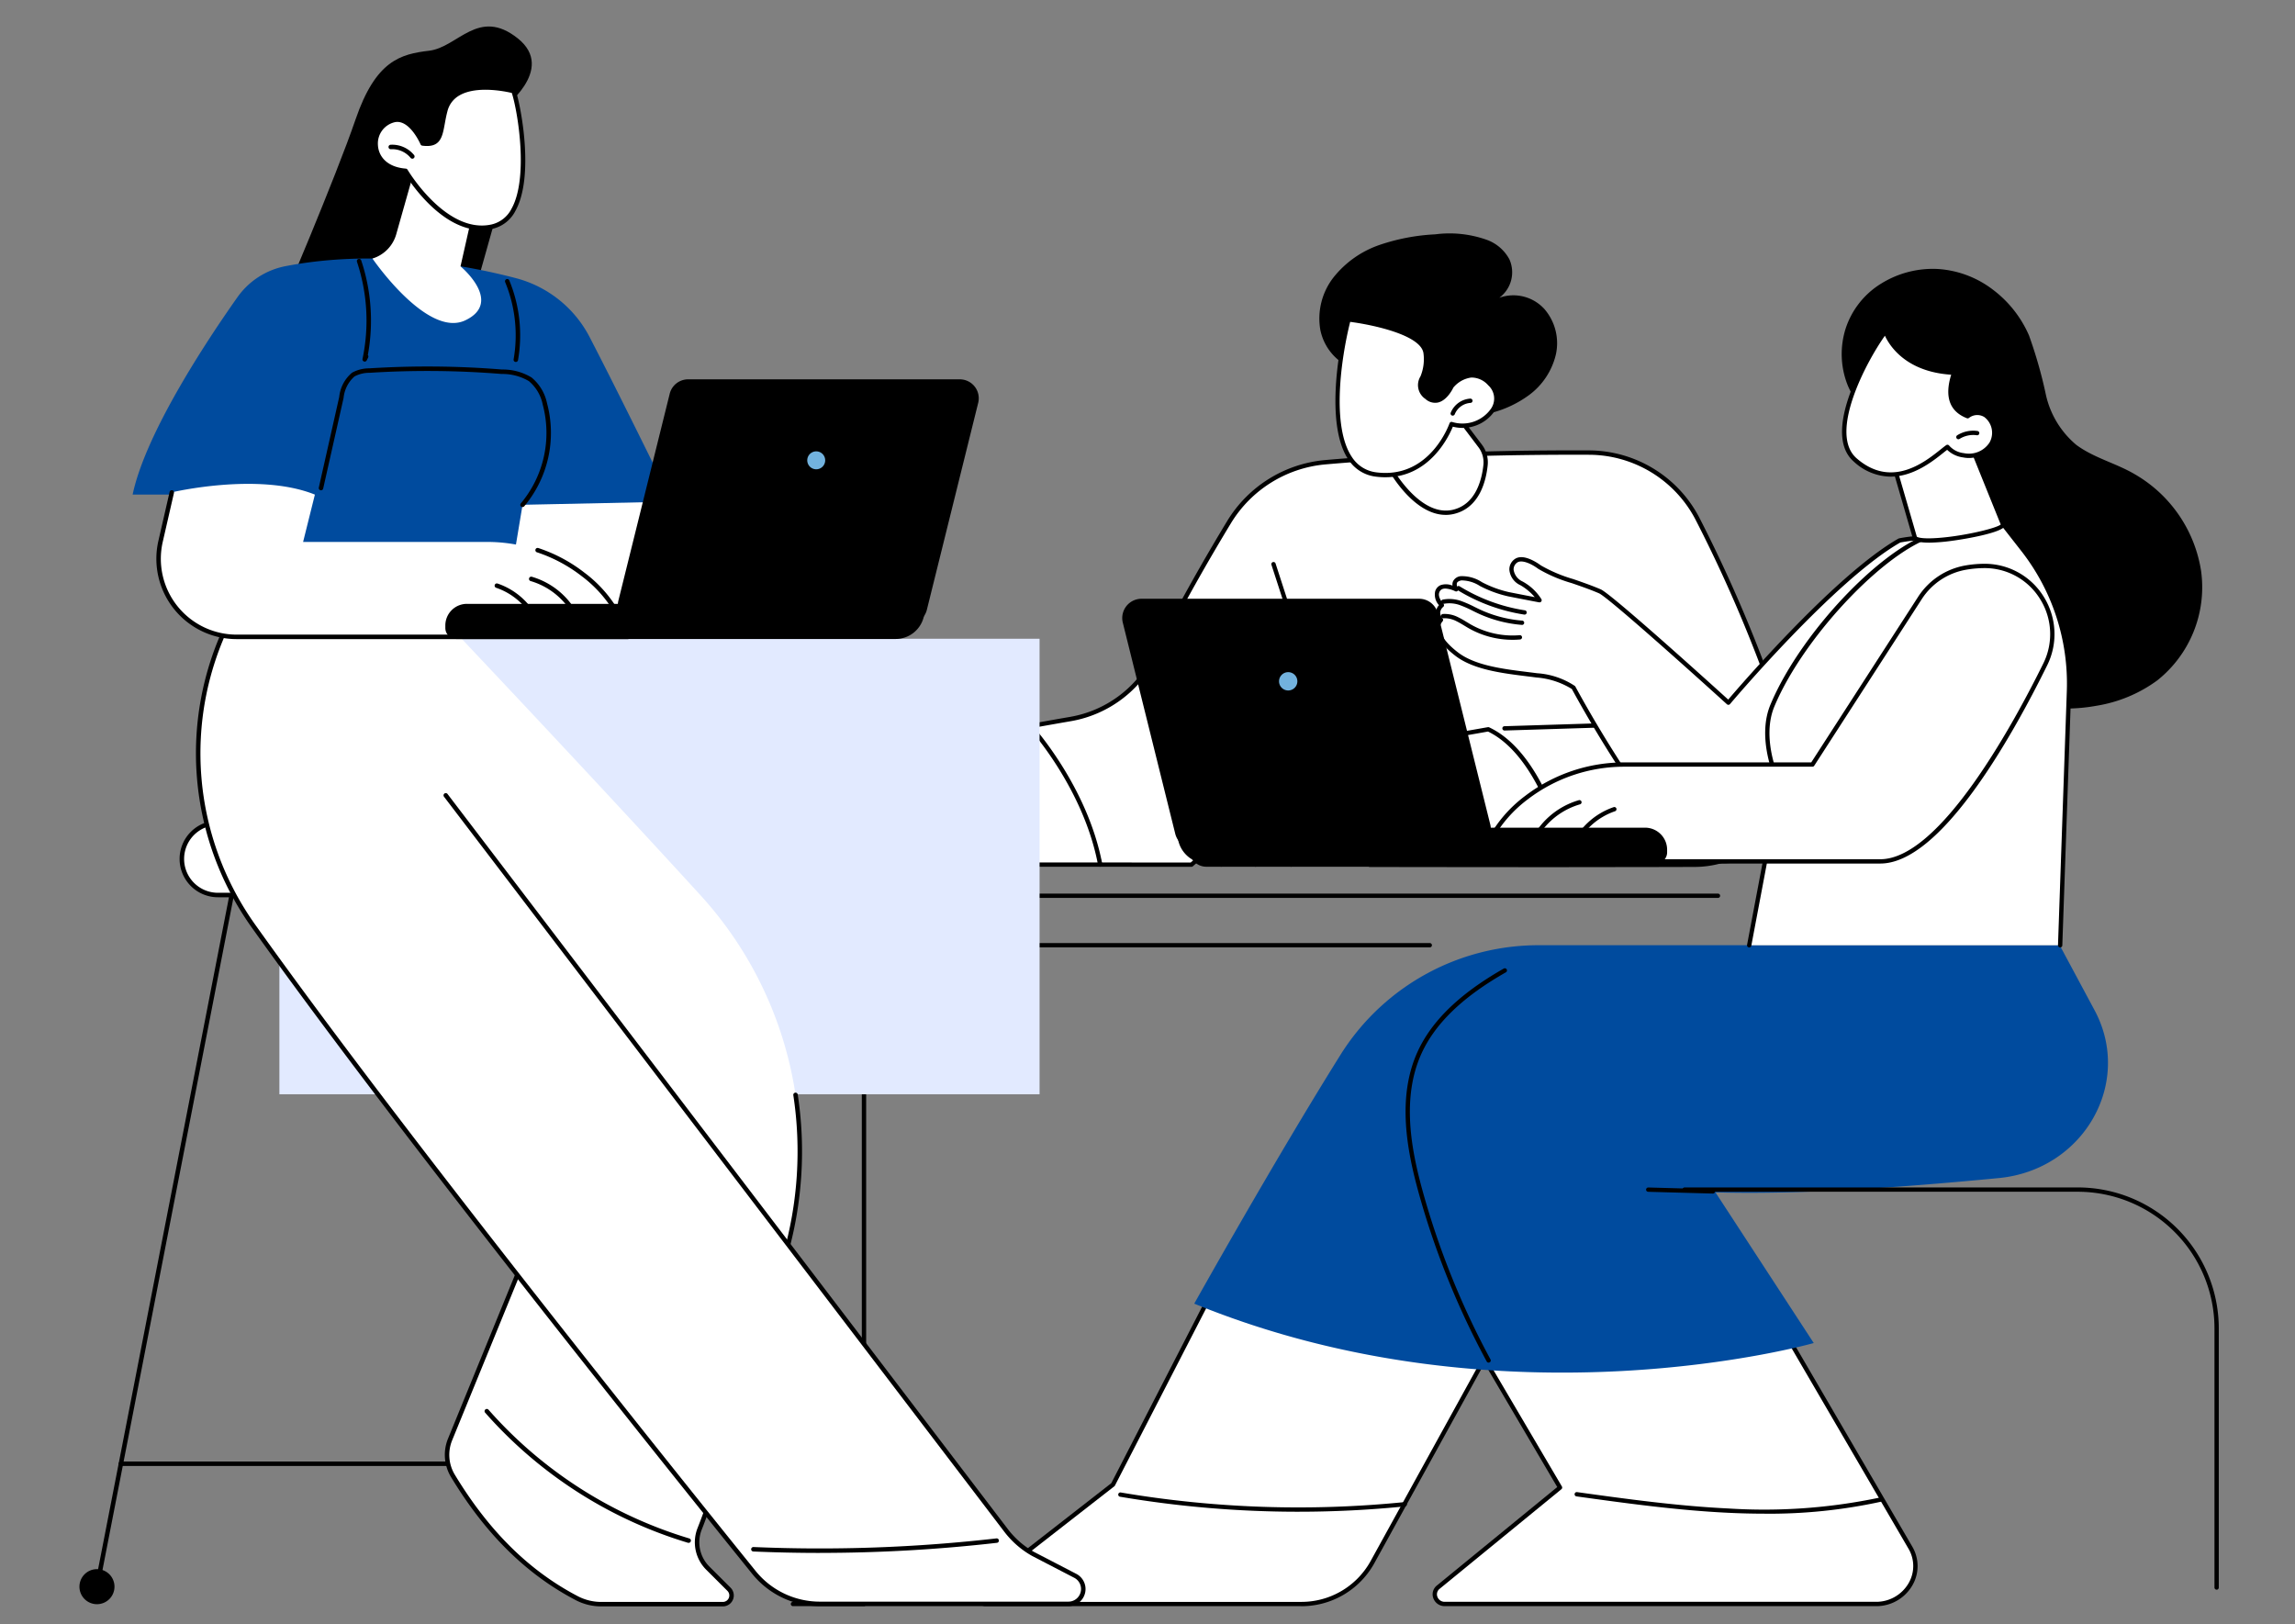 <svg xmlns="http://www.w3.org/2000/svg" xmlns:xlink="http://www.w3.org/1999/xlink" width="260" height="184" viewBox="0 0 260 184">
  <rect x="0" y="0" width="260" height="184" fill="#808080" stroke="none"/>
  <defs>
    <clipPath id="clip-path">
      <rect id="長方形_270" data-name="長方形 270" width="242.365" height="178.982" fill="none"/>
    </clipPath>
  </defs>
  <g id="グループ_222" data-name="グループ 222" transform="translate(-4606 -1726)">
    <rect id="長方形_304" data-name="長方形 304" width="260" height="184" transform="translate(4606 1726)" fill="none"/>
    <g id="グループ_220" data-name="グループ 220" transform="translate(4615 1729)">
      <g id="グループ_189" data-name="グループ 189" clip-path="url(#clip-path)">
        <path id="パス_836" data-name="パス 836" d="M429.485,220.585a13.115,13.115,0,0,0,9.531-7.114c2.812-5.687,6-11.207,8.417-15.191a14.187,14.187,0,0,1,10.894-6.784c11.035-.968,22.5-1.123,29.866-1.093a13.918,13.918,0,0,1,12.248,7.383,163.338,163.338,0,0,1,10.2,24.7A11.151,11.151,0,0,1,500.185,237.1c-11.492.047-36.823,0-36.823,0l-5.751-18.973-8.917,12.848a31.31,31.31,0,0,1-5.527,6.114s-8.875-.006-10.332-.009a53.4,53.4,0,0,0-7.927-15.685c1.641-.3,3.187-.571,4.579-.81" transform="translate(-317.196 -142.135)" fill="#fff"/>
        <path id="パス_837" data-name="パス 837" d="M484.842,236.646c-10.829,0-22.032-.02-22.2-.021a.245.245,0,0,1-.233-.173l-5.6-18.49-8.63,12.434a31.884,31.884,0,0,1-5.576,6.166.245.245,0,0,1-.152.053h0s-8.876-.006-10.333-.009a.245.245,0,0,1-.233-.172,52.926,52.926,0,0,0-7.891-15.613.244.244,0,0,1,.153-.385c1.5-.272,3.038-.545,4.581-.811a12.914,12.914,0,0,0,9.353-6.981c2.884-5.832,6.174-11.49,8.427-15.209a14.48,14.48,0,0,1,11.081-6.9c10.942-.959,22.3-1.124,29.888-1.094a14.138,14.138,0,0,1,12.463,7.513,160.4,160.4,0,0,1,10.216,24.736,11.289,11.289,0,0,1-1.6,10.229,11.155,11.155,0,0,1-9.083,4.707c-3.806.015-9.168.021-14.624.021m-22.018-.509c2.3,0,25.791.044,36.641,0a10.671,10.671,0,0,0,8.688-4.5,10.806,10.806,0,0,0,1.536-9.791,159.913,159.913,0,0,0-10.184-24.66,13.65,13.65,0,0,0-12.033-7.253c-7.588-.03-18.92.134-29.844,1.092a13.99,13.99,0,0,0-10.706,6.667c-2.248,3.711-5.531,9.356-8.407,15.173a13.4,13.4,0,0,1-9.708,7.246c-1.41.243-2.819.492-4.194.74a53.4,53.4,0,0,1,7.68,15.27c1.773,0,9.179.008,10.066.009a31.76,31.76,0,0,0,5.414-6.009l8.918-12.848a.244.244,0,0,1,.434.068Z" transform="translate(-316.477 -141.416)"/>
        <path id="パス_838" data-name="パス 838" d="M537.561,254.1a.244.244,0,0,1-.232-.169l-4.63-14.279a.244.244,0,1,1,.465-.151l4.63,14.279a.245.245,0,0,1-.232.32" transform="translate(-397.655 -178.665)"/>
        <path id="パス_839" data-name="パス 839" d="M636.183,311.76a.244.244,0,0,1-.007-.488l15.623-.486a.244.244,0,1,1,.015.488l-15.623.487h-.008" transform="translate(-474.734 -232.003)"/>
        <path id="パス_840" data-name="パス 840" d="M672.175,284.519a.244.244,0,0,1-.231-.166,87,87,0,0,0-3.693-9.093.244.244,0,0,1,.441-.209,87.479,87.479,0,0,1,3.714,9.144.244.244,0,0,1-.231.323" transform="translate(-498.837 -205.224)"/>
        <path id="パス_841" data-name="パス 841" d="M530.575,314.057s-14.641,2.6-20.75,3.506c-10.464,1.551-12.342,7.382-12.851,9.8a1.693,1.693,0,0,0,1.668,2.031h40.986s-2.478-12.243-9.053-15.334" transform="translate(-370.968 -234.446)" fill="#fff"/>
        <path id="パス_842" data-name="パス 842" d="M538.91,328.915H497.924a1.947,1.947,0,0,1-1.518-.722,1.91,1.91,0,0,1-.389-1.6c1.147-5.439,5.66-8.893,13.054-9.989,6.036-.894,20.6-3.479,20.743-3.5a.242.242,0,0,1,.147.02c6.61,3.107,9.086,15,9.188,15.507a.244.244,0,0,1-.239.293m-9.087-15.324c-1.158.205-14.866,2.632-20.68,3.493-7.174,1.063-11.547,4.385-12.647,9.606a1.424,1.424,0,0,0,.29,1.194,1.46,1.46,0,0,0,1.139.542h40.682c-.427-1.863-3-12.047-8.783-14.836" transform="translate(-370.25 -233.726)"/>
        <path id="パス_843" data-name="パス 843" d="M537.51,350.206h-.025a1.649,1.649,0,0,1-1.332-1.682,3.584,3.584,0,0,1,.769-1.962,12.074,12.074,0,0,1,7.695-4.945.244.244,0,0,1,.087.481,11.584,11.584,0,0,0-7.381,4.743,3.152,3.152,0,0,0-.681,1.684,1.168,1.168,0,0,0,.894,1.194.244.244,0,0,1-.025.487" transform="translate(-400.242 -255.017)"/>
        <path id="パス_844" data-name="パス 844" d="M521.524,344.9a.243.243,0,0,1-.111-.027,2.506,2.506,0,0,1-1.257-2.051,5.082,5.082,0,0,1,.463-2.311,11.349,11.349,0,0,1,5.858-5.984.244.244,0,0,1,.2.447,10.86,10.86,0,0,0-5.6,5.724,4.482,4.482,0,0,0-.428,2.084,2.02,2.02,0,0,0,.993,1.658.244.244,0,0,1-.112.462" transform="translate(-388.292 -249.711)"/>
        <path id="パス_845" data-name="パス 845" d="M506.737,342.276a.243.243,0,0,1-.138-.043,2.605,2.605,0,0,1-1.047-1.924,5.356,5.356,0,0,1,.3-2.111,13.639,13.639,0,0,1,5.906-7.178.244.244,0,0,1,.235.428,13.108,13.108,0,0,0-5.676,6.9,4.668,4.668,0,0,0-.283,1.913,2.151,2.151,0,0,0,.838,1.569.244.244,0,0,1-.139.445" transform="translate(-377.386 -247.087)"/>
        <path id="パス_846" data-name="パス 846" d="M353.5,328.358H318.853s-2.167-5.878,7.126-10.559c5.5-2.772,19.595-5.125,19.595-5.125s6.26,6.8,7.927,15.685" transform="translate(-237.862 -233.413)" fill="#fff"/>
        <path id="パス_847" data-name="パス 847" d="M352.827,327.882H318.179a.244.244,0,0,1-.229-.16c-.023-.061-2.133-6.138,7.245-10.862,5.474-2.757,19.523-5.125,19.664-5.148a.243.243,0,0,1,.22.076c.063.068,6.327,6.957,7.988,15.805a.244.244,0,0,1-.24.289m-34.465-.488h34.169c-1.6-8.005-6.971-14.323-7.723-15.177-1.447.248-14.268,2.5-19.392,5.08-8.147,4.1-7.3,9.142-7.053,10.1" transform="translate(-237.189 -232.693)"/>
        <path id="パス_848" data-name="パス 848" d="M369.141,346.232a.242.242,0,0,1-.169-.068,2.223,2.223,0,0,1-.337-2.546,3.8,3.8,0,0,1,1.918-1.693,13.11,13.11,0,0,1,2.063-.667,6.854,6.854,0,0,0,3.088-1.367,3.381,3.381,0,0,0,.982-3.068.244.244,0,1,1,.479-.1,3.881,3.881,0,0,1-1.127,3.521,7.315,7.315,0,0,1-3.3,1.483,12.728,12.728,0,0,0-1.986.64,3.394,3.394,0,0,0-1.681,1.464,1.739,1.739,0,0,0,.236,1.976.244.244,0,0,1-.169.421" transform="translate(-275.003 -251.223)"/>
        <path id="パス_849" data-name="パス 849" d="M334.639,343.877a.244.244,0,0,1-.224-.146c-.507-1.144-.065-2.62,1.211-4.051,2.35-2.634,5.654-4.317,8.568-5.8a.244.244,0,0,1,.222.435c-2.877,1.465-6.137,3.126-8.426,5.692-.541.607-1.734,2.164-1.129,3.528a.244.244,0,0,1-.223.343" transform="translate(-249.49 -249.222)"/>
        <path id="パス_850" data-name="パス 850" d="M554.2,103.574a7.579,7.579,0,0,1,1.5-6.046,11.379,11.379,0,0,1,5.193-3.652,23,23,0,0,1,6.306-1.2,12.585,12.585,0,0,1,5.97.666,4.743,4.743,0,0,1,2.439,2.168,3.588,3.588,0,0,1-1.142,4.348,4.748,4.748,0,0,1,5.1,1.272,5.921,5.921,0,0,1,1.294,5.205,8.013,8.013,0,0,1-3.026,4.548,12.517,12.517,0,0,1-5.083,2.2,17.532,17.532,0,0,1-10.949-1.287,7.179,7.179,0,0,1-2.181-1.453c-.6-.631-.6-1.506-1.09-2.117-.377-.471-1.218-.581-1.728-.9a5.951,5.951,0,0,1-2.6-3.749" transform="translate(-413.607 -69.128)"/>
        <path id="パス_851" data-name="パス 851" d="M592.28,167.795l3.765,4.969a3.08,3.08,0,0,1,.617,2.173c-.177,1.726-.887,4.646-3.631,5.3-3.952.944-7.147-4.861-7.147-4.861Z" transform="translate(-437.366 -125.26)" fill="#fff"/>
        <path id="パス_852" data-name="パス 852" d="M591.422,179.869c-3.624,0-6.349-4.869-6.473-5.093a.244.244,0,0,1,.027-.275l6.4-7.582a.259.259,0,0,1,.193-.087.244.244,0,0,1,.188.1l3.765,4.969a3.315,3.315,0,0,1,.665,2.346c-.181,1.762-.918,4.821-3.816,5.513a4.049,4.049,0,0,1-.945.112m-5.961-5.185c.521.875,3.407,5.406,6.793,4.6,2.605-.622,3.276-3.455,3.444-5.088a2.828,2.828,0,0,0-.568-2l-3.58-4.726Z" transform="translate(-436.647 -124.541)"/>
        <path id="パス_853" data-name="パス 853" d="M575.174,142.8s-2.2,6.513-8.53,5.716-4.27-13.173-3.136-17.558c0,0,8.315.965,8.727,3.774s-1.645,3.6.137,5.039c1.642,1.328,2.8-1.236,2.8-1.236s2.049-2.6,4.331-.3c2.316,2.342-1.222,5.6-4.331,4.562" transform="translate(-419.732 -97.763)" fill="#fff"/>
        <path id="パス_854" data-name="パス 854" d="M566.986,148.11a8.623,8.623,0,0,1-1.077-.069,4.285,4.285,0,0,1-3.12-1.934c-2.481-3.656-1.307-11.732-.222-15.928a.245.245,0,0,1,.264-.182c.347.04,8.506,1.021,8.941,3.981a5.524,5.524,0,0,1-.361,2.87c-.3.874-.457,1.313.41,2.015a1.147,1.147,0,0,0,1.011.3c.837-.2,1.409-1.436,1.415-1.449a.241.241,0,0,1,.03-.05,3.692,3.692,0,0,1,2.4-1.34,2.967,2.967,0,0,1,2.3,1.022,2.506,2.506,0,0,1,.389,3.242,4.409,4.409,0,0,1-4.747,1.792c-.439,1.079-2.62,5.728-7.63,5.728m-4-17.6c-1.049,4.169-2.138,11.87.206,15.324a3.816,3.816,0,0,0,2.777,1.724,8.113,8.113,0,0,0,1.008.064c5.3,0,7.241-5.557,7.261-5.617a.244.244,0,0,1,.309-.154,3.95,3.95,0,0,0,4.4-1.518,2.018,2.018,0,0,0-.322-2.64,2.511,2.511,0,0,0-1.922-.878,3.2,3.2,0,0,0-2.027,1.135c-.1.217-.735,1.456-1.732,1.692a1.621,1.621,0,0,1-1.432-.4,1.883,1.883,0,0,1-.564-2.555,5.1,5.1,0,0,0,.339-2.638c-.306-2.087-5.9-3.235-8.3-3.541" transform="translate(-419.028 -97.043)"/>
        <path id="パス_855" data-name="パス 855" d="M613.027,168.248a.245.245,0,0,1-.228-.333,2.572,2.572,0,0,1,2.216-1.6.25.25,0,0,1,.256.232.244.244,0,0,1-.232.256,2.07,2.07,0,0,0-1.783,1.284.245.245,0,0,1-.228.156" transform="translate(-457.447 -124.159)"/>
        <path id="パス_856" data-name="パス 856" d="M828.327,142.654a15.377,15.377,0,0,0-7.5-11.074c-2.139-1.267-4.65-1.854-6.66-3.346a10.313,10.313,0,0,1-3.467-5.792,51.365,51.365,0,0,0-1.887-6.6,12.964,12.964,0,0,0-4.147-5.231,11.455,11.455,0,0,0-6.171-2.3,11.1,11.1,0,0,0-6.375,1.619,9.4,9.4,0,0,0-4.067,5.083,9.564,9.564,0,0,0,.185,6.388,8.169,8.169,0,0,0,1.337,2.233,1.868,1.868,0,0,0,.664,1.1,13.442,13.442,0,0,0,2.408,4.409c1.623,2.088,3.583,3.983,4.683,6.426,2.061,4.575.935,9.811,2.483,14.514a10.6,10.6,0,0,0,3.853,5.313,14.484,14.484,0,0,0,5.87,2.407,19.386,19.386,0,0,0,6.939-.015,15.935,15.935,0,0,0,6.862-2.866,13.473,13.473,0,0,0,4.988-12.259m-38.4-18.67a.018.018,0,0,0,0-.023l-.021-.024a1.844,1.844,0,0,1,.041-1.567,7.156,7.156,0,0,0,.187,1.94,1.655,1.655,0,0,1-.2-.326" transform="translate(-587.946 -80.838)"/>
        <path id="パス_857" data-name="パス 857" d="M642.559,559.5l17.034,29.216a4.3,4.3,0,0,1-3.933,6.387h-48.8a1.082,1.082,0,0,1-.742-1.914L619.9,581.91l-14.19-24.122Z" transform="translate(-452.169 -416.393)" fill="#fff"/>
        <path id="パス_858" data-name="パス 858" d="M654.94,594.628h-48.8a1.365,1.365,0,0,1-1.31-.9,1.276,1.276,0,0,1,.413-1.447l13.626-11.146-14.085-23.942a.245.245,0,0,1,0-.25.25.25,0,0,1,.221-.118l36.847,1.712a.244.244,0,0,1,.2.121l17.034,29.216a4.345,4.345,0,0,1,.016,4.4,4.722,4.722,0,0,1-4.16,2.355m-49.509-37.294,13.962,23.733a.244.244,0,0,1-.056.313l-13.788,11.279a.789.789,0,0,0-.262.9.87.87,0,0,0,.849.576h48.8a4.24,4.24,0,0,0,3.736-2.11,3.861,3.861,0,0,0-.014-3.909l-16.967-29.1Z" transform="translate(-451.449 -415.674)"/>
        <path id="パス_859" data-name="パス 859" d="M689.717,657.428q-1.983,0-4.08-.1c-5.78-.275-11.593-1.08-17.215-1.859a.244.244,0,0,1,.067-.484c5.611.777,11.413,1.581,17.171,1.855A63.465,63.465,0,0,0,702.8,655.6a.244.244,0,1,1,.108.476,59.369,59.369,0,0,1-13.187,1.355" transform="translate(-498.825 -488.95)"/>
        <path id="パス_860" data-name="パス 860" d="M465.039,548.581l-19.27,34.977a9.221,9.221,0,0,1-8.1,4.672H402.027a1,1,0,0,1-.67-1.795l15.06-11.737,11.022-21.417Z" transform="translate(-299.324 -409.52)" fill="#fff"/>
        <path id="パス_861" data-name="パス 861" d="M436.941,587.755H401.3a1.283,1.283,0,0,1-1.239-.862,1.2,1.2,0,0,1,.418-1.37l15.018-11.7,11-21.369a.243.243,0,0,1,.187-.131l37.6-4.7a.244.244,0,0,1,.244.36l-19.27,34.977a9.442,9.442,0,0,1-8.317,4.8m-10.068-34.967-10.963,21.3a.242.242,0,0,1-.067.081l-15.06,11.737a.726.726,0,0,0-.256.826.79.79,0,0,0,.776.533h35.639a8.953,8.953,0,0,0,7.889-4.545l19.039-34.558Z" transform="translate(-298.599 -408.8)"/>
        <path id="パス_862" data-name="パス 862" d="M484.664,657.325a120.775,120.775,0,0,1-20.2-1.7.244.244,0,1,1,.082-.482,120.336,120.336,0,0,0,32.156,1.089.244.244,0,0,1,.049.486,120.938,120.938,0,0,1-12.091.606" transform="translate(-346.577 -489.067)"/>
        <path id="パス_863" data-name="パス 863" d="M568.4,455.651s-34.954,9.96-70.183-4.463c0,0,9.13-16.326,16.728-28.444a26.469,26.469,0,0,1,22.475-12.16h58.843l3.948,7.358c4.407,8.213-1.219,18.09-10.837,19.019-12.263,1.183-23.351,1.882-32.11,1.619Z" transform="translate(-371.921 -306.504)" fill="#004b9e"/>
        <path id="パス_864" data-name="パス 864" d="M602.071,465.562a.245.245,0,0,1-.215-.128,91.818,91.818,0,0,1-7.72-19.145c-1.3-4.714-2.494-10.8-.08-16.014,1.612-3.487,4.8-6.546,9.731-9.352a.244.244,0,0,1,.241.425c-4.844,2.754-7.961,5.741-9.529,9.132-2.347,5.075-1.175,11.045.108,15.679a91.318,91.318,0,0,0,7.679,19.043.244.244,0,0,1-.215.36" transform="translate(-442.427 -314.198)"/>
        <path id="パス_865" data-name="パス 865" d="M707.719,519.526h-.007l-7.321-.2a.244.244,0,0,1-.237-.251.247.247,0,0,1,.251-.237l7.322.2a.244.244,0,0,1-.007.488" transform="translate(-522.669 -387.313)"/>
        <path id="パス_866" data-name="パス 866" d="M607.2,236.271s-.775-.785-.53-1.5.978-.824,2.157-.294a.758.758,0,0,1,.536-1.252c1.2-.258,2.813,1.295,5.406,1.807s3.5.677,3.5.677a5.579,5.579,0,0,0-2.047-1.911c-1.506-.888-1.3-2.117-.593-2.574.6-.39,1.7.04,2.641.735,1.238.913,4.328,1.665,6.827,2.739,1.284.552,14.565,12.617,14.565,12.617s11.86-14.108,19.389-18.38c16.216-3.1-7.593,22.5-13.129,32.406a7.972,7.972,0,0,1-13.081.944A139.442,139.442,0,0,1,622.111,245.6a8.569,8.569,0,0,0-4.14-1.385c-2.952-.391-6.84-.677-9.092-2.408s-2.477-3.068-1.783-3.873a1.119,1.119,0,0,1,.1-1.662" transform="translate(-452.847 -170.705)" fill="#fff"/>
        <path id="パス_867" data-name="パス 867" d="M638.341,264.777a8.108,8.108,0,0,1-6.41-3.071A139.1,139.1,0,0,1,621.2,245.034a8.885,8.885,0,0,0-3.979-1.3c-.349-.046-.711-.091-1.081-.137-2.854-.353-6.089-.753-8.128-2.319-1.378-1.059-2.124-2.054-2.216-2.96a1.635,1.635,0,0,1,.274-1.107,1.458,1.458,0,0,1-.267-.856,1.3,1.3,0,0,1,.345-.818,1.775,1.775,0,0,1-.43-1.572,1.1,1.1,0,0,1,.6-.691,1.916,1.916,0,0,1,1.365.049.9.9,0,0,1,.05-.468,1.08,1.08,0,0,1,.854-.6,4.1,4.1,0,0,1,2.427.676,12.515,12.515,0,0,0,3.077,1.131c1.446.285,2.372.464,2.907.565a6.206,6.206,0,0,0-1.622-1.349,2.132,2.132,0,0,1-1.254-1.757,1.422,1.422,0,0,1,.652-1.233c.946-.61,2.473.415,2.918.744a16.474,16.474,0,0,0,3.663,1.549c1.04.36,2.116.733,3.115,1.162,1.237.532,12.762,10.963,14.446,12.491,1.461-1.714,12.291-14.271,19.292-18.242a.242.242,0,0,1,.075-.027c2.911-.557,4.7-.238,5.464.975,2.132,3.382-4.993,13.055-11.279,21.589a118.66,118.66,0,0,0-7.055,10.2,8,8,0,0,1-6.412,4.021c-.222.017-.444.026-.664.026m-31.484-31.119a.857.857,0,0,0-.341.062.621.621,0,0,0-.337.4c-.16.47.288,1.065.474,1.255a.245.245,0,0,1-.011.353.922.922,0,0,0-.352.644,1.047,1.047,0,0,0,.263.668.244.244,0,0,1,.009.329,1.148,1.148,0,0,0-.282.9c.054.527.45,1.409,2.028,2.622,1.933,1.485,5.1,1.876,7.89,2.222.372.046.735.091,1.085.137a8.747,8.747,0,0,1,4.264,1.44.243.243,0,0,1,.063.081,137.992,137.992,0,0,0,10.7,16.636,7.653,7.653,0,0,0,6.652,2.86,7.513,7.513,0,0,0,6.024-3.772,118.817,118.817,0,0,1,7.088-10.253c5.887-7.993,13.213-17.939,11.259-21.039-.633-1-2.289-1.261-4.92-.763-7.408,4.225-19.17,18.164-19.288,18.3a.243.243,0,0,1-.17.086.25.25,0,0,1-.181-.063c-3.685-3.348-13.475-12.134-14.5-12.573-.983-.423-2.05-.792-3.082-1.149a16.319,16.319,0,0,1-3.793-1.618c-.974-.719-1.924-1.01-2.364-.727a.937.937,0,0,0-.428.813,1.737,1.737,0,0,0,1.013,1.346,5.786,5.786,0,0,1,2.139,2.007.244.244,0,0,1-.259.355c-.009,0-.943-.172-3.508-.678a13.1,13.1,0,0,1-3.194-1.169,3.879,3.879,0,0,0-2.114-.638c-.19.041-.432.126-.5.3a.741.741,0,0,0,.119.575.244.244,0,0,1-.3.359,2.981,2.981,0,0,0-1.148-.312" transform="translate(-452.127 -169.98)"/>
        <path id="パス_868" data-name="パス 868" d="M616.582,265.45a10.058,10.058,0,0,1-4.912-1.278c-.179-.1-.355-.208-.531-.315-.293-.178-.6-.362-.905-.511a2.891,2.891,0,0,0-1.5-.335.244.244,0,1,1-.045-.486,3.362,3.362,0,0,1,1.757.381c.331.159.644.35.947.534.171.1.342.208.517.307a9.586,9.586,0,0,0,5.482,1.18.24.24,0,0,1,.264.222.244.244,0,0,1-.222.264c-.283.025-.568.037-.852.037" transform="translate(-454.225 -195.969)"/>
        <path id="パス_869" data-name="パス 869" d="M617.72,258.758h-.02a14.51,14.51,0,0,1-4.965-1.309c-.2-.094-.4-.192-.6-.291a12.628,12.628,0,0,0-1.309-.587,3.527,3.527,0,0,0-1.963-.2.244.244,0,0,1-.108-.477,4.011,4.011,0,0,1,2.236.22,13.033,13.033,0,0,1,1.361.609c.2.1.391.193.589.286a14.029,14.029,0,0,0,4.8,1.265.244.244,0,0,1-.02.488" transform="translate(-454.299 -190.968)"/>
        <path id="パス_870" data-name="パス 870" d="M623.1,253.28l-.038,0a20.478,20.478,0,0,1-7.567-2.784.244.244,0,1,1,.256-.416,19.98,19.98,0,0,0,7.385,2.717.244.244,0,0,1-.037.486" transform="translate(-459.387 -186.657)"/>
        <path id="パス_871" data-name="パス 871" d="M749.689,251.733c-.522-.99-2.3-5.353-.823-8.888,3.443-8.248,13.5-18.717,19.048-19.543l7.055-1.05,2.289,2.925a24.566,24.566,0,0,1,5.211,16l-1,28.816H746.24Z" transform="translate(-557.074 -165.913)" fill="#fff"/>
        <path id="パス_872" data-name="パス 872" d="M745.521,269.518a.235.235,0,0,1-.046,0,.244.244,0,0,1-.195-.285l3.433-18.177c-.734-1.441-2.2-5.64-.792-9.02,3.569-8.551,13.637-18.857,19.238-19.69l7.055-1.05a.244.244,0,0,1,.228.091l2.29,2.925a24.852,24.852,0,0,1,5.262,16.158l-1,28.816a.235.235,0,0,1-.253.236.245.245,0,0,1-.236-.253l1-28.816a24.365,24.365,0,0,0-5.159-15.84l-2.2-2.813-6.914,1.029c-5.363.8-15.409,11.13-18.859,19.4-1.364,3.268.125,7.374.813,8.68a.243.243,0,0,1,.024.159l-3.449,18.259a.244.244,0,0,1-.24.2" transform="translate(-556.355 -165.194)"/>
        <path id="パス_873" data-name="パス 873" d="M626.254,274.558h45.263c6.877,0,15.179-15.2,18.691-22.316a7.726,7.726,0,0,0-6.79-11.154,12.388,12.388,0,0,0-2.172.179,7.749,7.749,0,0,0-5.229,3.444l-12.183,18.876H642.612a18.165,18.165,0,0,0-11.169,3.742,14.707,14.707,0,0,0-5.189,7.229" transform="translate(-467.504 -179.974)" fill="#fff"/>
        <path id="パス_874" data-name="パス 874" d="M670.8,274.083H625.535a.244.244,0,0,1-.233-.317,14.862,14.862,0,0,1,5.272-7.349,18.482,18.482,0,0,1,11.319-3.794h21.089l12.111-18.764a8.007,8.007,0,0,1,5.394-3.552,12.812,12.812,0,0,1,2.215-.183,7.853,7.853,0,0,1,6.64,3.77,7.966,7.966,0,0,1,.367,7.736c-4.136,8.385-12.093,22.452-18.909,22.452m-44.927-.488H670.8c6.8,0,15.182-15.511,18.471-22.18a7.48,7.48,0,0,0-.345-7.264,7.367,7.367,0,0,0-6.228-3.537,12.3,12.3,0,0,0-2.13.176,7.518,7.518,0,0,0-5.064,3.335L663.32,263a.244.244,0,0,1-.205.112H641.893a17.99,17.99,0,0,0-11.019,3.69,14.464,14.464,0,0,0-5,6.792" transform="translate(-466.785 -179.255)"/>
        <path id="パス_875" data-name="パス 875" d="M648.1,351.088a.245.245,0,0,1-.226-.337,8.749,8.749,0,0,1,5.62-5.011.244.244,0,1,1,.132.47,8.251,8.251,0,0,0-5.3,4.726.244.244,0,0,1-.226.152" transform="translate(-483.627 -258.091)"/>
        <path id="パス_876" data-name="パス 876" d="M667.021,353.5a.244.244,0,0,1-.223-.344,8.13,8.13,0,0,1,4.767-4.321.244.244,0,0,1,.155.463,7.636,7.636,0,0,0-4.476,4.057.244.244,0,0,1-.223.145" transform="translate(-497.754 -260.397)"/>
        <path id="パス_877" data-name="パス 877" d="M493.185,362.122h50.843a1.269,1.269,0,0,0,1.271-1.267v-.3a2.5,2.5,0,0,0-2.5-2.494H489.521l.428,1.585a3.35,3.35,0,0,0,3.236,2.474" transform="translate(-365.431 -267.297)"/>
        <path id="パス_878" data-name="パス 878" d="M474.525,284.269h31.441a2.063,2.063,0,0,0,2.006-2.557L502.03,257.8a2.066,2.066,0,0,0-2.006-1.565H468.583a2.063,2.063,0,0,0-2.006,2.557l5.942,23.911a2.066,2.066,0,0,0,2.006,1.566" transform="translate(-348.257 -191.281)"/>
        <path id="パス_879" data-name="パス 879" d="M505.607,284.032H474.166a2.184,2.184,0,0,1-2.125-1.658L466.1,258.462a2.185,2.185,0,0,1,2.124-2.709h31.441a2.184,2.184,0,0,1,2.124,1.658l5.942,23.912a2.185,2.185,0,0,1-2.125,2.709M468.224,256a1.94,1.94,0,0,0-1.887,2.406l5.942,23.912a1.94,1.94,0,0,0,1.888,1.473h31.441a1.94,1.94,0,0,0,1.887-2.406l-5.942-23.911A1.94,1.94,0,0,0,499.665,256Z" transform="translate(-347.898 -190.922)"/>
        <path id="パス_880" data-name="パス 880" d="M536.121,289.585a1.038,1.038,0,1,0,1.038-1.036,1.037,1.037,0,0,0-1.038,1.036" transform="translate(-400.219 -215.404)" fill="#72b2de"/>
        <path id="パス_881" data-name="パス 881" d="M817.088,183.318l-3.967-9.823c-.422-.515-6.867-3.8-7.369-3.357l-3.032,5.836c-.43.38,1.635.046,1.971.5l2.439,8.417c.752,1.024,10.626-.763,9.958-1.578" transform="translate(-599.193 -126.979)" fill="#fff"/>
        <path id="パス_882" data-name="パス 882" d="M807.967,184.731c-.965,0-1.552-.137-1.753-.411a.249.249,0,0,1-.037-.077l-2.423-8.362a3.251,3.251,0,0,0-1.106-.162c-.546-.023-.847-.036-.933-.279a.314.314,0,0,1,.088-.333l3.014-5.8a.249.249,0,0,1,.055-.07.542.542,0,0,1,.409-.1c1.308.1,6.884,2.963,7.311,3.483a.248.248,0,0,1,.038.063l3.955,9.8a.364.364,0,0,1,.034.341c-.318.8-4.614,1.522-6.094,1.712a20.831,20.831,0,0,1-2.557.2m-1.338-.68c.077.058.412.222,1.667.184,2.983-.09,7.336-1.1,7.838-1.564l-3.943-9.764c-.583-.591-6.072-3.289-6.969-3.289H805.2l-2.907,5.593c.114.009.254.015.37.02.737.031,1.276.077,1.5.383a.246.246,0,0,1,.038.077Zm9.551-1.3h0Z" transform="translate(-598.473 -126.259)"/>
        <path id="パス_883" data-name="パス 883" d="M793.352,136.247s1.273,4.414,7.777,4.688c-.808,2.36-.525,4.128,1.537,4.93a1.757,1.757,0,0,1,2.023-.107,2.474,2.474,0,0,1,.666,3.209,3.044,3.044,0,0,1-3.163,1.322,2.822,2.822,0,0,1-1.817-.947c-1.274.853-5.753,5.571-10.453,1.471-3.709-3.237,1.9-12.552,3.43-14.566" transform="translate(-588.753 -101.709)" fill="#fff"/>
        <path id="パス_884" data-name="パス 884" d="M793.236,151.987a6.241,6.241,0,0,1-4.177-1.71c-3.945-3.442,2.052-13.132,3.4-14.9a.244.244,0,0,1,.429.08c.051.175,1.317,4.249,7.553,4.513a.244.244,0,0,1,.221.323c-.822,2.4-.418,3.857,1.272,4.573a1.965,1.965,0,0,1,2.194-.032,2.715,2.715,0,0,1,.741,3.534,3.285,3.285,0,0,1-3.422,1.44,3.193,3.193,0,0,1-1.806-.86c-.127.1-.278.216-.444.349-1.164.931-3.366,2.689-5.957,2.689m-.65-15.962c-2.138,3-6.412,11.087-3.206,13.884,3.951,3.447,7.7.448,9.508-.993.267-.214.479-.383.648-.5a.245.245,0,0,1,.325.048,2.58,2.58,0,0,0,1.675.862,2.785,2.785,0,0,0,2.905-1.205,2.243,2.243,0,0,0-.591-2.883,1.514,1.514,0,0,0-1.733.094.246.246,0,0,1-.243.038c-1.955-.76-2.553-2.419-1.779-4.93-5.14-.332-6.989-3.294-7.509-4.418" transform="translate(-588.05 -100.99)"/>
        <path id="パス_885" data-name="パス 885" d="M839.02,181.609a.244.244,0,0,1-.132-.45,3.413,3.413,0,0,1,2.289-.486.244.244,0,1,1-.069.483,2.924,2.924,0,0,0-1.957.414.242.242,0,0,1-.131.039" transform="translate(-626.153 -134.849)"/>
        <path id="パス_886" data-name="パス 886" d="M805.056,129.6a.244.244,0,0,1-.216-.131,4.851,4.851,0,0,1-.555-2.442.244.244,0,0,1,.488.019,4.371,4.371,0,0,0,.5,2.2.244.244,0,0,1-.216.357" transform="translate(-600.402 -94.652)"/>
        <path id="パス_887" data-name="パス 887" d="M776.937,564.4a.244.244,0,0,1-.244-.244V534.776A15.49,15.49,0,0,0,761.2,519.323H716.668a.244.244,0,0,1,0-.489H761.2a15.979,15.979,0,0,1,15.981,15.942V564.16a.244.244,0,0,1-.244.244" transform="translate(-534.816 -387.314)"/>
        <path id="パス_888" data-name="パス 888" d="M357.308,388.01H230.221a.244.244,0,1,1,0-.488H357.308a.244.244,0,1,1,0,.488" transform="translate(-171.68 -289.288)"/>
        <path id="パス_889" data-name="パス 889" d="M326.214,484.74h-8.047a.244.244,0,0,1,0-.488h7.8V409.865a.244.244,0,0,1,.244-.244h64.1a.244.244,0,1,1,0,.488H326.459V484.5a.244.244,0,0,1-.244.244" transform="translate(-237.332 -305.785)"/>
        <rect id="長方形_269" data-name="長方形 269" width="86.121" height="51.605" transform="translate(22.652 69.361)" fill="#e2eaff"/>
        <path id="パス_890" data-name="パス 890" d="M7.086,451.528a.253.253,0,0,0,.248-.205l16.221-83.269a.253.253,0,1,0-.5-.1L6.837,451.226a.253.253,0,0,0,.2.3.244.244,0,0,0,.049,0" transform="translate(-5.1 -274.529)"/>
        <path id="パス_891" data-name="パス 891" d="M0,691.4a1.985,1.985,0,1,0,1.985-1.984A1.984,1.984,0,0,0,0,691.4" transform="translate(0 -514.654)"/>
        <path id="パス_892" data-name="パス 892" d="M176.357,449.545a.254.254,0,0,0,.241-.333l-26.771-81.286a.254.254,0,0,0-.482.159l26.771,81.286a.254.254,0,0,0,.241.174" transform="translate(-111.477 -274.53)"/>
        <path id="パス_893" data-name="パス 893" d="M254.288,691.4a1.985,1.985,0,1,1-1.985-1.984,1.984,1.984,0,0,1,1.985,1.984" transform="translate(-186.864 -514.654)"/>
        <path id="パス_894" data-name="パス 894" d="M17.787,641.809H74.031a.253.253,0,1,0,0-.507H17.787a.253.253,0,1,0,0,.507" transform="translate(-13.089 -478.737)"/>
        <path id="パス_895" data-name="パス 895" d="M50.1,355.885H77.952a4.089,4.089,0,1,1,0,8.178H50.1a4.089,4.089,0,1,1,0-8.178" transform="translate(-34.348 -265.671)" fill="#fff"/>
        <path id="パス_896" data-name="パス 896" d="M49.359,363.57H77.206a4.343,4.343,0,1,0,0-8.685H49.359a4.343,4.343,0,1,0,0,8.685m27.847-8.178a3.836,3.836,0,1,1,0,7.671H49.359a3.836,3.836,0,1,1,0-7.671Z" transform="translate(-33.603 -264.924)"/>
        <path id="パス_897" data-name="パス 897" d="M98.111,263.553s16.333,17.225,29.462,31.595a43.027,43.027,0,0,1,9.593,40.882c-3.387,11.818-7.338,25.032-9.672,30.909a4.136,4.136,0,0,0,.926,4.454l2.4,2.394a.987.987,0,0,1-.7,1.685H116.372a5.975,5.975,0,0,1-2.763-.659c-5.94-3.1-10.471-7.921-14.076-13.884a4.593,4.593,0,0,1-.315-4.113l12.527-30.64L76.661,265.988Z" transform="translate(-57.228 -196.744)" fill="#fff"/>
        <path id="パス_898" data-name="パス 898" d="M115.625,382.151h13.746a1.241,1.241,0,0,0,.878-2.118l-2.4-2.394a3.882,3.882,0,0,1-.869-4.181c2.419-6.09,6.6-20.183,9.68-30.933a43.005,43.005,0,0,0,1.194-18.381.254.254,0,0,0-.5.076,42.5,42.5,0,0,1-1.18,18.166c-4.414,15.4-7.756,26.081-9.665,30.886a4.389,4.389,0,0,0,.982,4.727l2.4,2.394a.734.734,0,0,1-.519,1.252H115.625a5.743,5.743,0,0,1-2.646-.63c-5.54-2.887-10.111-7.4-13.976-13.79a4.355,4.355,0,0,1-.3-3.886l12.528-30.64a.254.254,0,0,0-.016-.224L76.133,272.285a.254.254,0,0,0-.438.255l35.021,60.08-12.48,30.525a4.865,4.865,0,0,0,.333,4.34c3.914,6.474,8.551,11.047,14.175,13.978a6.256,6.256,0,0,0,2.88.688" transform="translate(-56.481 -203.169)"/>
        <path id="パス_899" data-name="パス 899" d="M204.173,632.981a.254.254,0,0,0,.072-.5A49.192,49.192,0,0,1,181.506,617.9a.253.253,0,1,0-.382.334,49.7,49.7,0,0,0,22.976,14.74.258.258,0,0,0,.072.011" transform="translate(-135.164 -461.2)"/>
        <path id="パス_900" data-name="パス 900" d="M117.011,368.319c-7.243-8.952-39.829-49.4-57.613-74.349a33.771,33.771,0,0,1-2.9-34.447,9.243,9.243,0,0,1,.77-1.375c1.44-1.839,16.45-.526,16.45-.526L81.14,279.1,144.6,362.348a10.1,10.1,0,0,0,3.083,2.681l5.024,2.824c1.555.874.918,2.77-.865,2.748l-28.318.105c-1.435-.017-5.614-1.273-6.516-2.388" transform="translate(-39.628 -191.978)" fill="#fff"/>
        <path id="パス_901" data-name="パス 901" d="M122.761,377.12H150.9a1.939,1.939,0,0,0,.894-3.661l-4.761-2.469a9.78,9.78,0,0,1-3-2.61L80.576,285.13a.253.253,0,1,0-.4.307l63.462,83.251a10.3,10.3,0,0,0,3.161,2.748l4.768,2.472a1.432,1.432,0,0,1-.661,2.7H122.761a9.348,9.348,0,0,1-7.307-3.49c-9.025-11.18-39.779-49.492-56.615-73.113a33.474,33.474,0,0,1-2.877-34.188.253.253,0,0,0-.455-.223A33.98,33.98,0,0,0,58.425,300.3c16.845,23.633,47.607,61.955,56.634,73.138a9.853,9.853,0,0,0,7.7,3.679" transform="translate(-38.862 -198.165)"/>
        <path id="パス_902" data-name="パス 902" d="M307.985,677.292a176.507,176.507,0,0,0,20.083-1.145.253.253,0,0,0-.058-.5,176.025,176.025,0,0,1-27.547.98.258.258,0,0,0-.264.242.254.254,0,0,0,.242.264q3.762.162,7.544.162" transform="translate(-224.1 -504.371)"/>
        <path id="パス_903" data-name="パス 903" d="M110.589,33.93l4.967-17.66-.875-6.825s6.325-4.549,1.867-8.1-6.777,1.014-10.036,1.4-6.054,1.116-8.34,7.786S89.607,31.91,89.607,31.91Z" transform="translate(-66.892 0)"/>
        <path id="パス_904" data-name="パス 904" d="M211.829,212.557H186.611l1.8-14.633,13.811-2.684Z" transform="translate(-139.307 -145.748)" fill="#fff"/>
        <path id="パス_905" data-name="パス 905" d="M185.864,212.064h25.217a.253.253,0,0,0,.222-.376L201.7,194.371a.254.254,0,0,0-.27-.126l-13.81,2.684a.254.254,0,0,0-.2.218l-1.8,14.633a.254.254,0,0,0,.252.284m24.787-.507h-24.5l1.743-14.165,13.449-2.614Z" transform="translate(-138.56 -145.002)"/>
        <path id="パス_906" data-name="パス 906" d="M67.95,131.6l16.909-.356S79.14,119.529,75.546,112.6a13.161,13.161,0,0,0-8.338-6.671c-5.951-1.561-15.9-3.319-26.081-1.37a8.7,8.7,0,0,0-5.476,3.519c-3.45,4.887-10.4,15.359-11.877,22.365h18.55l-3.361,11.734,27.25-.156Z" transform="translate(-17.748 -77.414)" fill="#004b9e"/>
        <path id="パス_907" data-name="パス 907" d="M191.415,122.263a.253.253,0,0,0,.249-.209,16.33,16.33,0,0,0-.988-9.028.253.253,0,1,0-.468.195,15.819,15.819,0,0,1,.957,8.744.253.253,0,0,0,.2.294.248.248,0,0,0,.045,0" transform="translate(-141.977 -84.258)"/>
        <path id="パス_908" data-name="パス 908" d="M124.862,115.452a.254.254,0,0,0,.226-.138l.162-.32a.253.253,0,0,0-.034-.282,21.578,21.578,0,0,0-.755-10.739.254.254,0,0,0-.481.161,21.074,21.074,0,0,1,.633,11.012.254.254,0,0,0,.248.306" transform="translate(-92.543 -77.488)"/>
        <path id="パス_909" data-name="パス 909" d="M130.045,167.856a.253.253,0,0,0,.193-.089,12.931,12.931,0,0,0,2.582-11.653,5.135,5.135,0,0,0-1.761-2.938,6.282,6.282,0,0,0-3.344-.9,104.49,104.49,0,0,0-15.041-.132,4.011,4.011,0,0,0-1.943.49,4.118,4.118,0,0,0-1.458,2.754l-2.311,10.265a.253.253,0,1,0,.495.111l2.311-10.265a3.731,3.731,0,0,1,1.239-2.439,3.557,3.557,0,0,1,1.7-.41,104.01,104.01,0,0,1,14.969.132,5.883,5.883,0,0,1,3.082.807,4.665,4.665,0,0,1,1.571,2.663,12.418,12.418,0,0,1-2.48,11.19.253.253,0,0,0,.193.417" transform="translate(-79.844 -113.416)"/>
        <path id="パス_910" data-name="パス 910" d="M88.517,221.743H44.211a8.844,8.844,0,0,1-8.627-10.816l1.275-5.561s9.808-2.32,16.21.258l-1.336,5.363H72.5a17.762,17.762,0,0,1,10.932,3.669,14.417,14.417,0,0,1,5.079,7.087" transform="translate(-26.395 -152.592)" fill="#fff"/>
        <path id="パス_911" data-name="パス 911" d="M43.467,224.072H87.772a.254.254,0,0,0,.242-.329,14.58,14.58,0,0,0-5.166-7.212,17.376,17.376,0,0,0-5.229-2.785.254.254,0,0,0-.159.481,16.87,16.87,0,0,1,5.077,2.7,14.169,14.169,0,0,1,4.886,6.634H43.467a8.591,8.591,0,0,1-8.38-10.505l1.275-5.561a.254.254,0,0,0-.494-.113l-1.275,5.561a9.1,9.1,0,0,0,8.874,11.126" transform="translate(-25.65 -154.667)"/>
        <path id="パス_912" data-name="パス 912" d="M206.5,251.162a.254.254,0,0,0,.235-.349,8.583,8.583,0,0,0-5.51-4.921.253.253,0,1,0-.138.488A8.067,8.067,0,0,1,206.26,251a.253.253,0,0,0,.235.158" transform="translate(-149.972 -183.553)"/>
        <path id="パス_913" data-name="パス 913" d="M190.388,253.526a.254.254,0,0,0,.231-.357,7.977,7.977,0,0,0-4.675-4.244.254.254,0,1,0-.161.481,7.461,7.461,0,0,1,4.373,3.97.254.254,0,0,0,.232.15" transform="translate(-138.56 -185.814)"/>
        <path id="パス_914" data-name="パス 914" d="M140.93,70.938s4.877,4.039.554,6.111-10.53-6.995-10.53-6.995a4.02,4.02,0,0,0,2.694-2.75l2.456-8.678,6.832,3.427Z" transform="translate(-97.758 -43.766)" fill="#fff"/>
        <path id="パス_915" data-name="パス 915" d="M137.707,33.636s-1.272-2.988-3.144-2.668c-2.853.487-3.327,5.4,1.218,5.766,0,0,4.432,7.526,9.807,6.316s3.154-13.237,2.424-15.345c0,0-6.685-1.811-7.74,2.221-.614,2.345-.252,4.017-2.566,3.71" transform="translate(-98.831 -20.379)" fill="#fff"/>
        <path id="パス_916" data-name="パス 916" d="M143.643,42.682a5.687,5.687,0,0,0,1.254-.14,3.893,3.893,0,0,0,2.586-2.042c2.161-3.882.612-11.928.022-13.633a.254.254,0,0,0-.173-.162c-.166-.045-4.079-1.082-6.45.292a3.33,3.33,0,0,0-1.6,2.11c-.137.524-.226,1.016-.306,1.451-.276,1.518-.409,2.237-1.842,2.088-.287-.61-1.538-2.995-3.358-2.683a2.971,2.971,0,0,0-2.38,3.118c.058,1.3,1.009,2.889,3.49,3.139.553.9,4.155,6.462,8.759,6.463m3.426-15.52c.691,2.156,1.9,9.631-.028,13.092a3.407,3.407,0,0,1-2.255,1.794c-5.13,1.155-9.489-6.124-9.533-6.2a.253.253,0,0,0-.2-.124c-2.246-.18-3.1-1.5-3.154-2.669a2.473,2.473,0,0,1,1.959-2.6c1.655-.283,2.856,2.49,2.867,2.518a.254.254,0,0,0,.2.152c2.044.272,2.267-.944,2.547-2.483.078-.426.165-.908.3-1.413a2.839,2.839,0,0,1,1.364-1.8c1.958-1.136,5.241-.44,5.934-.274M136.96,32.881h0Z" transform="translate(-98.085 -19.624)"/>
        <path id="パス_917" data-name="パス 917" d="M140.816,54.417a.253.253,0,0,0,.2-.413,3.2,3.2,0,0,0-2.658-1.165.254.254,0,0,0-.237.269.251.251,0,0,0,.269.237,2.688,2.688,0,0,1,2.231.978.253.253,0,0,0,.2.094" transform="translate(-103.106 -39.44)"/>
        <path id="パス_918" data-name="パス 918" d="M214.535,262.009H164.768a1.243,1.243,0,0,1-1.244-1.243v-.292a2.446,2.446,0,0,1,2.447-2.445h52.151l-.419,1.554a3.28,3.28,0,0,1-3.168,2.426" transform="translate(-122.072 -192.621)"/>
        <path id="パス_919" data-name="パス 919" d="M273.9,185.679H243.129a2.022,2.022,0,0,1-1.964-2.507l5.817-23.444a2.022,2.022,0,0,1,1.963-1.535h30.776a2.022,2.022,0,0,1,1.964,2.508l-5.816,23.443a2.023,2.023,0,0,1-1.964,1.535" transform="translate(-179.987 -118.092)"/>
        <path id="パス_920" data-name="パス 920" d="M242.756,185.432h30.776a2.145,2.145,0,0,0,2.086-1.631l5.816-23.444a2.148,2.148,0,0,0-2.086-2.665H248.572a2.146,2.146,0,0,0-2.086,1.631l-5.816,23.444a2.148,2.148,0,0,0,2.086,2.664m36.592-27.486a1.895,1.895,0,0,1,1.841,2.35l-5.817,23.443a1.892,1.892,0,0,1-1.84,1.439H242.756a1.894,1.894,0,0,1-1.84-2.35l5.816-23.444a1.892,1.892,0,0,1,1.84-1.439Z" transform="translate(-179.614 -117.719)"/>
        <path id="パス_921" data-name="パス 921" d="M327.306,190.89a1.016,1.016,0,1,1-1.016-1.015,1.016,1.016,0,0,1,1.016,1.015" transform="translate(-242.82 -141.743)" fill="#72b2de"/>
      </g>
    </g>
  </g>
</svg>
